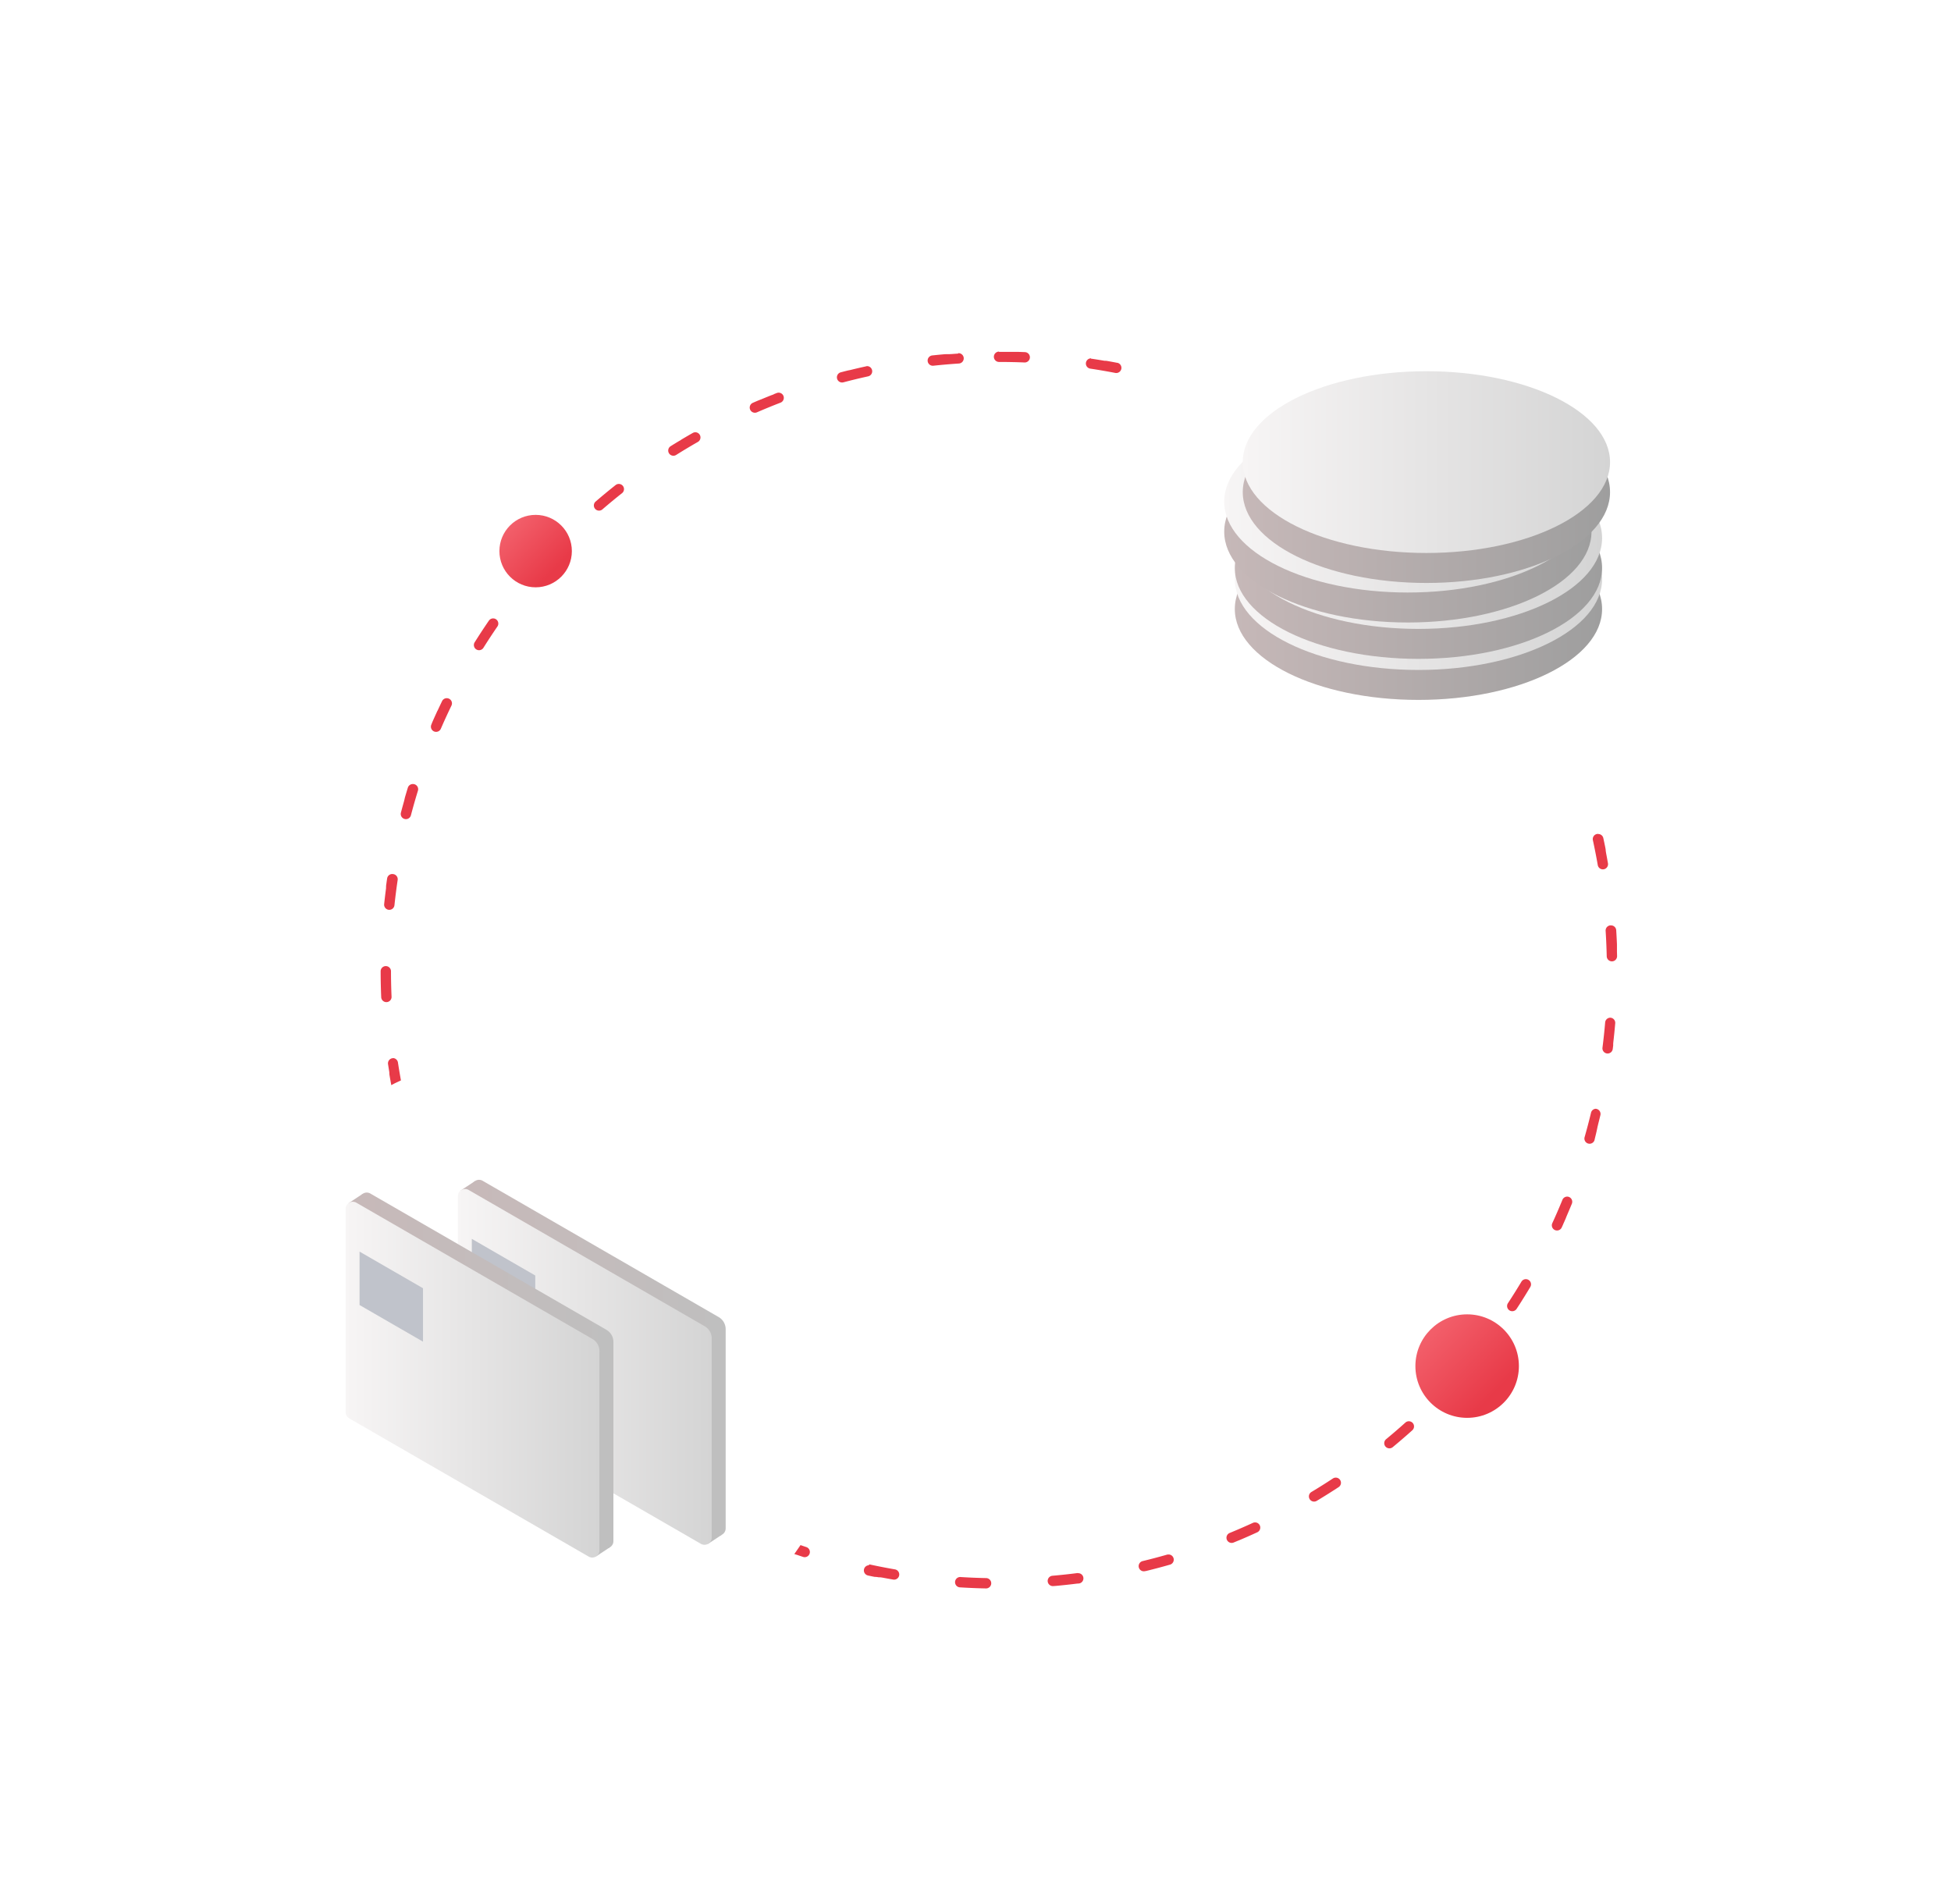 <svg xmlns="http://www.w3.org/2000/svg" xmlns:xlink="http://www.w3.org/1999/xlink" width="377" height="368" viewBox="0 0 377 368"><defs><linearGradient id="a" x2="0.775" y2="0.747" gradientUnits="objectBoundingBox"><stop offset="0" stop-color="#f56873"/><stop offset="1" stop-color="#e83a48"/></linearGradient><filter id="b" x="78.5" y="81.5" width="50" height="50" filterUnits="userSpaceOnUse"><feOffset input="SourceAlpha"/><feGaussianBlur stdDeviation="6" result="c"/><feFlood flood-color="#e83a48" flood-opacity="0.627"/><feComposite operator="in" in2="c"/><feComposite in="SourceGraphic"/></filter><filter id="e" x="255.5" y="236" width="56" height="56" filterUnits="userSpaceOnUse"><feOffset input="SourceAlpha"/><feGaussianBlur stdDeviation="6" result="f"/><feFlood flood-color="#e83a48" flood-opacity="0.627"/><feComposite operator="in" in2="f"/><feComposite in="SourceGraphic"/></filter><filter id="g" x="0" y="161" width="207" height="207" filterUnits="userSpaceOnUse"><feOffset input="SourceAlpha"/><feGaussianBlur stdDeviation="14" result="h"/><feFlood flood-color="#6a6a6a" flood-opacity="0.161"/><feComposite operator="in" in2="h"/><feComposite in="SourceGraphic"/></filter><filter id="i" x="170" y="0" width="207" height="207" filterUnits="userSpaceOnUse"><feOffset input="SourceAlpha"/><feGaussianBlur stdDeviation="14" result="j"/><feFlood flood-color="#6a6a6a" flood-opacity="0.161"/><feComposite operator="in" in2="j"/><feComposite in="SourceGraphic"/></filter><linearGradient id="k" y1="0.5" x2="1" y2="0.5" gradientUnits="objectBoundingBox"><stop offset="0" stop-color="#c6b8b8"/><stop offset="1" stop-color="#9e9e9e"/></linearGradient><linearGradient id="l" y1="0.5" x2="1" y2="0.5" gradientUnits="objectBoundingBox"><stop offset="0" stop-color="#f7f5f5"/><stop offset="1" stop-color="#d4d4d4"/></linearGradient><linearGradient id="m" x1="0" y1="0.5" x2="1" y2="0.5" xlink:href="#l"/><linearGradient id="n" y1="0.5" x2="1" y2="0.5" gradientUnits="objectBoundingBox"><stop offset="0" stop-color="#cec2c2"/><stop offset="1" stop-color="#ededed"/></linearGradient><linearGradient id="u" x1="0" y1="0.5" x2="1" y2="0.5" xlink:href="#l"/><linearGradient id="v" x1="0" y1="0.5" y2="0.5" xlink:href="#n"/><linearGradient id="aa" y1="0.5" x2="1" y2="0.5" gradientUnits="objectBoundingBox"><stop offset="0" stop-color="#c7b9b9"/><stop offset="1" stop-color="#bfbfbf"/></linearGradient><linearGradient id="ab" x1="0" y1="0.5" x2="1" y2="0.5" xlink:href="#l"/><linearGradient id="ac" x1="0" y1="0.5" x2="1" y2="0.5" xlink:href="#aa"/></defs><g transform="translate(-286 -6489)"><g transform="translate(-768.447 -34)"><path d="M119.5,0h3.076l.1,0h.092l.1,0h.1l.141,0h.049q.672.02,1.343.048a1,1,0,0,1-.086,2c-1.629-.067-3.283-.1-4.918-.1a1,1,0,0,1,0-2Zm17.784,1.326a1.009,1.009,0,0,1,.149.011l.024,0,.012,0,.089.013h0l.041.006h.005l.042.006h0q1.02.155,2.034.328h0l.043.007h.007l.038.006h.008l.041.007h0l.088.015.014,0,.028,0,.018,0,.024,0,.021,0,.021,0,.021,0,.02,0,.044.008.017,0,.026,0,.016,0,.026,0,.015,0,.028,0,.009,0q1,.174,1.986.365h0l.031.006.012,0,.027.005.017,0,.022,0h.006a1,1,0,0,1-.381,1.963c-1.6-.31-3.231-.591-4.845-.833a1,1,0,0,1,.148-1.989Zm17.383,3.98a1,1,0,0,1,.3.045h0l.183.057h0l.035.011h0l.22.069h0l.035.011h0l.036.011h0l.185.058h0l.036.012h0l.223.071h0l.26.084h0q.614.2,1.224.4h0l.035.012h0l.034.012h0l.142.048h0l.031.01.009,0,.028.01.011,0,.028.01.01,0,.029.01h0l.063.021.009,0,.022.007.02.007.019.006.023.008.018.006.022.007.019.006.027.009.012,0,.082.028.008,0,.033.011.009,0,.036.012h0c.5.172,1,.344,1.494.523a1,1,0,0,1-.679,1.881c-1.536-.549-3.1-1.072-4.662-1.555a1,1,0,0,1,.3-1.955Zm16.582,6.561a1,1,0,0,1,.436.1l.01,0,.128.063,0,0,.033.016h0l.033.016h0q.491.24.979.484h0l.034.017h0l.033.017h0l.169.085.006,0,.028.014.01,0,.027.014.009,0,.027.014.008,0,.123.062.015.007.022.011.015.008.022.011.016.008.021.011.016.008.021.01.023.012.014.007.036.018.018.009.02.01.016.008.023.011.016.008.023.011.015.008.023.012.016.008.03.015.007,0,.039.02.006,0,.032.016.011.005.027.014.013.007.027.014.011.006.028.014.01.005.032.017.005,0,.078.04,0,0,.034.017.009,0,.03.016.008,0,.03.015.011.005.031.016.006,0,.116.06.011.006.028.014.011.006.027.014.012.006.027.014.011.006.027.014.012.006.037.019.01,0,.028.015.015.008.022.012.016.008.021.011.018.01.019.01.018.01.019.01.02.01.009,0,.089.047.009,0,.027.014.008,0,.029.015.006,0,.031.016h0q.57.3,1.136.6a1,1,0,1,1-.949,1.76c-1.436-.774-2.908-1.529-4.375-2.242a1,1,0,0,1,.438-1.9Zm15.4,8.984a1,1,0,0,1,.566.177l.156.108.006,0,.023.016.012.009.02.014.015.011.018.012.018.012.016.011.023.016.01.007.072.05h0l.033.023.006,0,.032.022,0,0q.719.5,1.429,1.01h0l.035.025h0l.034.024,0,0,.143.1.006,0,.028.02.009.006.025.018.012.008.023.017.012.009.023.017.011.008.031.022,0,0,.033.024.015.011.019.014.017.012.017.012.018.013.016.011.019.014.012.009.022.016.01.007.116.085,0,0,.028.021,0,0,.026.019.006,0,.028.02h0q.457.334.91.671h0l.031.023h0l.031.023h0l.123.092,0,0,.025.019.008.006.023.017.011.008.021.016.013.009.02.015.016.012.017.013.026.02.011.008.03.023.008.006.021.016a1,1,0,0,1-1.2,1.6c-1.3-.981-2.646-1.948-3.989-2.873a1,1,0,0,1,.568-1.824Zm13.885,11.191a1,1,0,0,1,.684.27h0l.024.023.006.005.023.022.006.006.024.023,0,0,.025.024,0,0,.082.077,0,0,.022.021.009.009.02.019.011.01.019.018.012.011.019.018.01.01.02.019.009.008.07.066.01.009.019.018.012.011.02.019.009.009.02.019.01.009.02.019.009.008.021.02,0,0,.078.074.005.005.022.021.008.008.023.022,0,0,.025.023,0,0,.025.024,0,0,.111.106h0l.025.024.005.005.025.024,0,0,.027.026h0q1.325,1.27,2.611,2.581a1,1,0,0,1-1.428,1.4c-1.143-1.165-2.326-2.321-3.516-3.437a1,1,0,0,1,.684-1.729ZM212.6,45.178a1,1,0,0,1,.786.38l0,.006q1.291,1.637,2.526,3.32h0l.022.03,0,0,.086.118.005.007.016.021.009.012.014.02.011.015.013.018.011.016.013.018.014.019.01.013.02.028,0,.006.052.071,0,0,.023.032,0,0,.024.033,0,0,.126.174a1,1,0,0,1-1.622,1.17c-.956-1.322-1.953-2.642-2.963-3.923a1,1,0,0,1,.785-1.619Zm9.961,14.791a1,1,0,0,1,.869.5c.331.582.655,1.162.976,1.749h0l.021.038,0,0,.019.036,0,0,.019.036,0,0,.063.116,0,.008.016.03.006.011.014.026.007.014.013.025.007.013.014.026.006.012.02.037h0l.02.037.007.013.013.025.008.015.012.021.01.018.01.019.01.019.009.016.011.021.009.016.011.021.01.018.021.039.007.012.013.024.007.013.013.024.007.013.013.024.007.012.014.025,0,.008.051.094,0,0,.014.027.005.009.014.026.006.01.014.026,0,.009.014.027,0,.009.067.126,0,.007.014.026.005.01.014.026.006.011.014.026.005.01.014.026.005.01.045.086.006.012.011.021.009.017.011.021.008.015.012.022.008.016.011.02.01.018.01.019.011.021.014.027.013.024.009.017.011.022.008.014.013.024.008.014.013.025.007.013.013.025.007.013.061.116v0l.02.037,0,0c.1.194.2.384.3.579a1,1,0,0,1-1.78.912c-.747-1.45-1.534-2.9-2.342-4.322a1,1,0,0,1,.868-1.495Zm7.626,16.12a1,1,0,0,1,.933.641l.005.014h0l.016.042h0q.881,2.3,1.67,4.649a1,1,0,0,1-1.9.636c-.519-1.546-1.078-3.1-1.662-4.625a1,1,0,0,1,.934-1.358Zm5.1,17.085a1,1,0,0,1,.976.787q.195.894.376,1.793h0l.037.186v.007l.006.032,0,.009.006.031,0,.009.021.1v0l.006.028,0,.014,0,.025,0,.018,0,.023,0,.021,0,.02.005.027,0,.024.006.031,0,.015.005.027,0,.017.005.026,0,.017.005.027,0,.016.007.037v0l.008.043,0,.009.007.035,0,.012.006.032,0,.012.007.034,0,.009.025.132,0,.008.007.036v.008l.008.041v0c.121.633.236,1.266.347,1.9a1,1,0,0,1-1.971.338c-.28-1.608-.6-3.231-.945-4.825a1,1,0,0,1,.978-1.213Zm2.468,17.661a1,1,0,0,1,1,.936q.083,1.3.138,2.608h0l0,.038v0l.006.15v.086l0,.1v.361l0,.043v.149l0,.092v.1l0,.094h0v.1l0,.141h0v.048c0,.064,0,.127.006.191h0c.006.228.012.462.017.69a1,1,0,0,1-2,.042c-.037-1.634-.108-3.287-.212-4.914a1,1,0,0,1,.934-1.062Zm-.189,17.838c.028,0,.057,0,.086,0a1,1,0,0,1,.912,1.077c-.107,1.257-.233,2.5-.378,3.749h0l-.005.044v.006l0,.04v.007l-.011.09v.006l0,.037,0,.014,0,.029,0,.016,0,.027,0,.018,0,.026,0,.038,0,.018,0,.026,0,.016,0,.028,0,.013,0,.029v.01q-.042.345-.086.688a1,1,0,0,1-1.984-.252c.206-1.617.38-3.261.518-4.888A1,1,0,0,1,237.568,128.673Zm-2.842,17.6a1,1,0,0,1,.973,1.234q-.156.648-.318,1.292h0l-.057.225v0l-.009.034v0l-.047.182,0,.008-.008.032,0,.007-.008.032,0,.006-.037.142,0,.007-.008.031,0,.009-.008.031,0,.009-.008.031v0l-.028.107v0l-.008.031,0,.009-.008.029,0,.012-.007.028,0,.01-.025.1,0,.01-.007.027,0,.013-.007.028,0,.013-.007.028,0,.011-.008.03v.005l-.026.1,0,.012-.007.026,0,.014-.007.027,0,.012-.008.028,0,.01-.036.135,0,.012-.007.027,0,.014-.007.026,0,.014-.007.027,0,.008-.026.1,0,.011-.008.029,0,.011-.008.029,0,.009-.008.031v.005l-.029.106v0l-.008.031,0,.009-.008.028,0,.013-.007.027,0,.011-.008.029,0,.007-.028.1,0,.007-.008.03,0,.01-.008.03,0,.009-.008.031,0,.007-.038.138,0,.01-.008.031,0,.007-.009.032,0,.007-.039.14,0,.007-.008.03,0,.01-.008.027,0,.014-.008.027,0,.009-.029.1v0l-.009.031,0,.009-.008.03,0,.01-.008.029,0,.01-.008.029,0,.01-.028.1,0,.008-.008.028,0,.013-.008.028,0,.011-.008.027,0,.014-.018.064a1,1,0,0,1-1.923-.549c.447-1.568.867-3.168,1.248-4.754A1,1,0,0,1,234.726,146.277Zm-5.465,16.972a1,1,0,0,1,.925,1.378q-.5,1.213-1.016,2.413v0l-.014.032,0,.006-.074.171,0,.006-.012.028,0,.011-.012.027,0,.01-.012.027,0,.011-.012.027,0,0-.024.054-.007.015-.008.019-.009.02-.009.02-.008.018-.009.02-.008.018-.009.021-.008.019-.008.019-.01.023-.01.024-.013.03-.007.015-.01.023-.007.016-.011.024-.007.016-.01.023-.007.017-.011.024-.007.015-.014.032,0,.006-.017.039-.005.012-.012.026-.007.016-.011.024-.007.015-.011.025-.006.014-.012.026-.006.013-.012.027-.006.013-.017.038-.006.013-.011.025-.008.018-.009.02-.009.02-.008.017-.01.021-.008.017-.01.022-.007.015-.039.086,0,.01-.012.026-.005.011-.012.026-.005.012-.012.027,0,.008-.013.029,0,0q-.128.283-.257.565a1,1,0,1,1-1.818-.833c.68-1.484,1.337-3,1.953-4.511A1,1,0,0,1,229.26,163.248ZM221.294,179.2a1,1,0,0,1,.857,1.513q-.742,1.242-1.513,2.464h0l-.018.029,0,.006-.017.026-.006.009-.016.025-.005.008-.017.026-.005.008-.016.026-.005.008-.028.044-.01.016-.012.019-.01.016-.012.02-.011.017-.011.017-.013.02-.01.016-.013.021-.009.014-.017.027-.005.008-.023.037,0,0-.021.032-.007.011-.017.026-.006.01-.018.027-.005.008-.02.031,0,0-.12.188h0c-.209.325-.418.647-.63.97a1,1,0,0,1-1.671-1.1c.895-1.365,1.773-2.766,2.61-4.166A1,1,0,0,1,221.294,179.2ZM211.021,193.78a1,1,0,0,1,.775,1.631c-.352.427-.7.849-1.061,1.271h0l-.027.031,0,0-.023.027-.007.008-.021.025-.006.007-.023.027-.006.007-.055.065-.01.012-.017.02-.012.014-.014.016-.014.017-.013.015-.015.017-.011.013-.017.02-.008.009-.093.109,0,0-.022.026,0,0-.021.025-.005.006-.021.025,0,0-.124.145h0l-.434.5h0l-.025.028,0,0-.125.143,0,0-.021.024-.007.008-.019.022-.008.009-.018.021-.01.012-.017.02-.011.012-.016.019-.014.016-.021.024-.019.022-.008.01-.02.022-.009.01-.02.023-.008.009-.022.025-.006.007-.027.031h0c-.234.266-.472.534-.709.8a1,1,0,0,1-1.487-1.338c1.089-1.215,2.167-2.47,3.2-3.729A1,1,0,0,1,211.021,193.78Zm-12.336,12.88a1,1,0,0,1,.669,1.744q-1.859,1.671-3.787,3.264a1,1,0,0,1-1.274-1.542c1.258-1.039,2.511-2.119,3.724-3.21A1,1,0,0,1,198.685,206.66Zm-14.12,10.894a1,1,0,0,1,.554,1.833c-.263.173-.529.347-.793.518l-.007,0-.026.017-.015.01-.02.013-.018.011-.016.01-.02.013-.014.009-.023.015,0,0q-1.622,1.046-3.28,2.041a1,1,0,1,1-1.029-1.715c1.4-.839,2.8-1.719,4.162-2.616A1,1,0,0,1,184.566,217.554Zm-15.591,8.655a1,1,0,0,1,.419,1.909q-1.769.814-3.569,1.572l-.008,0-.027.011-.013.005-.024.01-.019.008-.019.008-.027.011-.011,0c-.29.122-.583.243-.875.363a1,1,0,0,1-.754-1.852c1.509-.619,3.026-1.278,4.508-1.96A1,1,0,0,1,168.975,226.209Zm-16.715,6.2a1,1,0,0,1,.279,1.96q-2.218.637-4.473,1.19h0l-.042.01h0l-.042.01h0l-.087.021-.01,0-.031.007-.017,0-.024.006-.019,0-.021.005-.022.005-.016,0-.025.006a1,1,0,1,1-.47-1.944c1.586-.384,3.185-.806,4.752-1.256A1,1,0,0,1,152.259,232.414ZM134.8,236.022a1,1,0,0,1,.127,1.992l-.037,0h0l-.036,0h0l-.1.013-.012,0-.026,0-.019,0-.046.006-.017,0-.038,0h0l-.046.006h0l-.044.005h0l-.043.005h0q-2.1.262-4.228.451h0l-.045,0h0l-.139.012h-.006l-.039,0h-.025a1,1,0,0,1-.172-1.993c1.627-.141,3.271-.318,4.887-.526A1.011,1.011,0,0,1,134.8,236.022Zm-22.769.746.063,0c1.627.1,3.28.17,4.914.2a1,1,0,1,1-.042,2q-2.511-.052-5-.207a1,1,0,0,1,.061-2Zm-17.665-2.439a1,1,0,0,1,.212.023c1.594.344,3.218.659,4.826.937a1,1,0,0,1-.336,1.971c-.637-.11-1.278-.226-1.912-.346h0l-.18-.034h-.007l-.036-.007-.01,0-.033-.006-.011,0-.039-.007h0l-.044-.008h-.008l-.035-.007-.014,0-.028-.005-.016,0-.027-.005-.016,0-.029-.006-.013,0-.041-.008-.017,0-.025,0-.021,0-.022,0-.02,0-.022,0-.021,0-.02,0-.022,0-.016,0-.048-.009-.016,0-.025,0-.017,0-.025,0-.016,0-.026-.005-.013,0-.029-.006h0l-.072-.014h0l-.029-.006-.013,0-.026-.005-.016,0-.026-.005-.014,0-.027-.005-.012,0-.059-.012h-.007l-.027-.006-.013,0-.027-.005-.016,0-.025,0-.018,0-.024,0-.018,0-.049-.01-.013,0-.022,0-.021,0-.02,0-.023,0-.02,0-.023,0-.019,0-.027-.006-.015,0-.043-.009h0l-.043-.009-.008,0-.036-.007-.008,0-.038-.008h0c-.364-.075-.721-.151-1.085-.229a1,1,0,0,1,.215-1.977Zm-17.092-5.074a1,1,0,0,1,.356.066c1.524.581,3.081,1.138,4.628,1.655a1,1,0,1,1-.633,1.9q-.519-.173-1.036-.351h0l-.034-.012,0,0-.033-.011-.007,0-.081-.028-.027-.009-.016-.005-.026-.009-.013,0-.03-.01-.01,0-.035-.012-.005,0q-1.686-.586-3.352-1.221a1,1,0,0,1,.361-1.933Zm-16.132-7.6a1,1,0,0,1,.492.13c1.42.8,2.875,1.59,4.326,2.334a1,1,0,0,1-.913,1.78l-.207-.106,0,0-.031-.016-.005,0-.03-.016-.007,0-.081-.042-.021-.011-.014-.007-.025-.013-.013-.007-.027-.014-.01-.005-.031-.016-.007,0q-1.1-.573-2.191-1.166h0l-.037-.02,0,0-.034-.019-.006,0-.031-.017-.008,0-.035-.019,0,0-.039-.021-.005,0-.031-.017-.015-.008-.021-.012-.018-.01-.018-.01-.019-.011L62,224.281l-.022-.012-.01-.005-.162-.089h0l-.033-.018h0q-.564-.312-1.123-.629a1,1,0,0,1,.494-1.87Zm-14.808-9.937a1,1,0,0,1,.617.214c1.283,1.008,2.6,2,3.928,2.957a1,1,0,0,1-1.169,1.623l-.6-.436h0l-.148-.109-.012-.008-.02-.015-.014-.01-.018-.014-.016-.012-.018-.013-.019-.014-.013-.01-.027-.02-.007-.005-.07-.052,0,0-.032-.024,0,0-.032-.023,0,0-.033-.024h0q-1.048-.773-2.076-1.567l0,0-.03-.023-.009-.007-.025-.019-.01-.008-.022-.017-.013-.01-.018-.014-.015-.012-.014-.01-.08-.062h0l-.03-.023h0l-.553-.432a1,1,0,0,1,.619-1.786ZM33.174,199.68a1,1,0,0,1,.729.315c1.118,1.188,2.276,2.369,3.443,3.51a1,1,0,0,1-1.395,1.433q-1.085-1.061-2.144-2.151h0l-.124-.128,0,0-.028-.029-.005-.005-.024-.025-.008-.008-.022-.023-.008-.008-.022-.023-.008-.009-.029-.03h0l-.029-.03-.011-.011-.019-.02-.012-.012-.017-.018-.013-.013-.016-.017-.014-.014-.014-.014-.015-.016-.014-.014-.015-.016-.013-.014-.035-.036-.007-.007-.02-.021-.008-.009-.02-.021-.008-.009-.02-.021-.008-.009-.021-.022,0,0-.024-.025h0q-.351-.367-.7-.736a1,1,0,0,1,.728-1.685ZM21.96,185.812a1,1,0,0,1,.823.431c.928,1.342,1.9,2.682,2.88,3.984a1,1,0,0,1-1.594,1.209q-1.508-2-2.933-4.059a1,1,0,0,1,.824-1.566Zm-9.01-15.389a1,1,0,0,1,.9.561c.715,1.466,1.472,2.936,2.249,4.371a1,1,0,0,1-1.757.956q-1.191-2.2-2.292-4.454a1,1,0,0,1,.9-1.435Zm-6.587-16.57a1,1,0,0,1,.954.7c.486,1.557,1.012,3.125,1.563,4.66A1,1,0,1,1,7,159.892q-.843-2.348-1.59-4.74a1,1,0,0,1,.955-1.3ZM2.356,136.478a1,1,0,0,1,.987.85c.246,1.613.529,3.243.841,4.843a1,1,0,0,1-1.962.388q-.248-1.269-.469-2.548v0l-.007-.04v-.006l-.007-.039v-.005l-.016-.09h0l-.007-.043v-.008l-.006-.034,0-.012-.006-.034,0-.009-.007-.042v0l-.008-.044,0-.009-.005-.032,0-.017,0-.026,0-.017,0-.027,0-.017,0-.028,0-.015-.007-.04,0-.022,0-.021,0-.023,0-.018,0-.025,0-.015,0-.027,0-.01-.017-.1v0l-.006-.034v-.007l-.005-.033v-.007q-.114-.693-.22-1.388a1,1,0,0,1,.99-1.151ZM1,118.7a1,1,0,0,1,1,1c0,1.635.039,3.289.109,4.917a1,1,0,0,1-2,.089C.04,123.038,0,121.374,0,119.7a1,1,0,0,1,1-1Zm1.3-17.788a1,1,0,0,1,.99,1.147c-.24,1.612-.449,3.252-.622,4.875a1,1,0,1,1-1.989-.211q.151-1.423.336-2.836h0l.025-.189v-.007l0-.031v-.011l0-.029,0-.013,0-.029v0l.008-.062,0-.014,0-.024,0-.02,0-.022,0-.022,0-.02,0-.026,0-.017.006-.042v-.007l0-.037,0-.014,0-.031,0-.013,0-.032,0-.011.006-.041v0l.013-.092v0l.006-.041v-.006l.006-.042v0c.054-.392.11-.78.168-1.171A1,1,0,0,1,2.3,100.907ZM6.248,83.518a1,1,0,0,1,.956,1.3c-.481,1.558-.935,3.149-1.35,4.726a1,1,0,1,1-1.934-.509q.259-.984.534-1.961v0l.01-.035v0l.01-.035v0l.041-.144,0-.005.009-.031,0-.009.008-.029,0-.012.008-.028,0-.011.008-.029v0l.015-.054.006-.02.006-.02.006-.021.006-.019.006-.022.005-.019.007-.024,0-.017.008-.027,0-.015.012-.04,0-.012.009-.03,0-.013.009-.029,0-.013.008-.029,0-.013.01-.033,0-.008.025-.086v0l.011-.038,0-.008.011-.036v-.005l.012-.042h0c.173-.593.349-1.18.531-1.769A1,1,0,0,1,6.248,83.518Zm6.534-16.591a1,1,0,0,1,.9,1.436c-.711,1.469-1.4,2.972-2.049,4.469a1,1,0,1,1-1.835-.8L9.812,72l0-.005.013-.03,0-.01.012-.027.006-.013.01-.024.009-.021.01-.023.014-.032.005-.012.012-.029,0-.011.013-.031,0-.009.014-.033,0-.006.016-.037v0c.291-.666.587-1.326.89-1.985l0-.005.017-.037v0l.018-.04h0l.037-.08,0-.01.013-.029.007-.014.01-.022.009-.019.009-.018.01-.021L11,69.35l.011-.024,0-.009.045-.1h0l.015-.032,0,0q.395-.849.8-1.691A1,1,0,0,1,12.782,66.926Zm8.959-15.418a1,1,0,0,1,.823,1.566c-.924,1.345-1.831,2.728-2.7,4.11a1,1,0,1,1-1.695-1.062L18.5,55.6l.008-.013.012-.019.011-.017.011-.017.013-.021.009-.013.016-.026.006-.009.022-.034h0q1.127-1.77,2.311-3.494A1,1,0,0,1,21.741,51.508ZM32.908,37.6a1,1,0,0,1,.73,1.683c-1.114,1.192-2.218,2.424-3.282,3.661a1,1,0,0,1-1.519-1.3q1.633-1.9,3.342-3.728A1,1,0,0,1,32.908,37.6ZM46.025,25.522a1,1,0,0,1,.621,1.784c-1.279,1.012-2.555,2.066-3.791,3.131a1,1,0,0,1-1.308-1.513q1.571-1.353,3.19-2.654l.008-.007.024-.019.013-.01.019-.016.016-.013.014-.011.02-.016.009-.007.544-.433A1,1,0,0,1,46.025,25.522ZM60.8,15.536a1,1,0,0,1,.5,1.868c-1.416.809-2.835,1.659-4.216,2.527a1,1,0,0,1-1.064-1.693l.658-.411.005,0,.027-.017.008-.005.025-.015.011-.007.024-.015.012-.007.023-.014.014-.009.042-.026.013-.008.02-.012.016-.01.019-.012.019-.012.016-.01.021-.013.015-.01.023-.014.013-.008.028-.017.008-.005.037-.023h0l.035-.022.008-.005.029-.018.01-.006.026-.016.012-.007.026-.016.01-.006.029-.017.008-.005.074-.045,0,0,.034-.021.007,0,.03-.018.009-.006.028-.017.01-.006.028-.017.009-.006.112-.068,0,0,.032-.019.009-.005.029-.018.008,0,.031-.018.007,0,.034-.02,0,0,.113-.068.008,0,.029-.018.009-.005.028-.017.01-.006L58.03,17l.01-.006.031-.019.005,0,.074-.044.01-.006.026-.016L58.2,16.9l.023-.014.015-.009.022-.013.014-.009.022-.013.015-.009.023-.014.014-.008.035-.021.016-.01.02-.012.019-.011.016-.009.022-.013.014-.008.022-.013.012-.007.024-.014.009-.006.123-.073.006,0,.03-.018,0,0,.032-.019h0q.773-.457,1.554-.9A1,1,0,0,1,60.8,15.536ZM76.907,7.884a1,1,0,0,1,.36,1.933c-1.522.586-3.052,1.213-4.548,1.863a1,1,0,1,1-.8-1.834q.6-.262,1.211-.518l.012,0,.025-.01.015-.006.021-.009.019-.008.02-.009.02-.009.018-.007.027-.011.018-.007.034-.014.009,0,.031-.013.012-.005.028-.012.011,0,.031-.013.009,0,.164-.069h0c.6-.25,1.2-.495,1.811-.736l0,0,.035-.014.008,0,.035-.014.006,0,.039-.015h0l.041-.016.008,0,.03-.012.019-.007.02-.008.021-.008.017-.007.023-.009.015-.006.024-.009.011,0,.134-.052,0,0L76,8.164h0l.546-.212A1,1,0,0,1,76.907,7.884ZM93.986,2.753A1,1,0,0,1,94.2,4.73c-1.594.35-3.2.738-4.778,1.155a1,1,0,0,1-.511-1.934q.621-.164,1.244-.321h0l.033-.008.008,0,.032-.008.008,0,.032-.008h0l.07-.018h0l.027-.007.015,0,.023-.006.02-.005.021-.005.022-.005.019,0,.028-.007.014,0,.042-.01.006,0,.036-.009.011,0,.033-.008.009,0,.035-.009.008,0,.176-.043h0c.959-.236,1.917-.458,2.884-.671A1,1,0,0,1,93.986,2.753Zm17.656-2.5a1,1,0,0,1,.064,2c-1.63.107-3.278.249-4.9.423a1,1,0,1,1-.214-1.989q1.083-.116,2.171-.213h0l.191-.017h0l.034,0h.009l.033,0h0l.106-.009.04,0,.04,0,.043,0h0l.073-.006h0l.028,0h.016l.026,0h.015l.027,0h.016l.036,0,.056,0h.016l.024,0,.02,0,.046,0,.019,0,.028,0h.016l.042,0,.043,0h.018l.028,0h.016l.029,0h.016l.088-.007.045,0,.046,0h.01l.137-.011h.005l.041,0h.006c.423-.032.848-.062,1.272-.09Z" transform="translate(1128 6591)" fill="#e83a48"/><g transform="matrix(1, 0, 0, 1, 1054.45, 6523)" filter="url(#b)"><circle cx="7" cy="7" r="7" transform="translate(96.5 99.5)" fill="url(#a)"/></g><g transform="matrix(1, 0, 0, 1, 1054.45, 6523)" filter="url(#e)"><circle cx="10" cy="10" r="10" transform="translate(273.5 254)" fill="url(#a)"/></g><g transform="matrix(1, 0, 0, 1, 1054.45, 6523)" filter="url(#g)"><circle cx="61.5" cy="61.5" r="61.5" transform="translate(42 203)" fill="#fff"/></g><g transform="matrix(1, 0, 0, 1, 1054.45, 6523)" filter="url(#i)"><circle cx="61.5" cy="61.5" r="61.5" transform="translate(212 42)" fill="#fff"/></g><g transform="translate(1291.008 6594.739)"><g transform="translate(0 0)"><g transform="translate(2.047 22.606)"><ellipse cx="35.485" cy="17.563" rx="35.485" ry="17.563" transform="translate(0 5.789)" fill="url(#k)"/><ellipse cx="35.485" cy="17.563" rx="35.485" ry="17.563" fill="url(#l)"/><ellipse cx="30.3" cy="15.001" rx="30.3" ry="15.001" transform="translate(5.185 2.562)" fill="url(#m)"/><path d="M46.59,59.179c15.885,0,28.906,6.051,30.189,13.749a7.8,7.8,0,0,0,.111-1.248c0-8.284-13.567-15-30.3-15S16.29,63.4,16.29,71.686a7.8,7.8,0,0,0,.111,1.247c1.283-7.7,14.3-13.749,30.189-13.749Z" transform="translate(-11.105 -54.123)" fill="url(#n)"/></g><g transform="translate(2.047 14.673)"><ellipse cx="35.485" cy="17.563" rx="35.485" ry="17.563" transform="translate(0 5.789)" fill="url(#k)"/><ellipse cx="35.485" cy="17.563" rx="35.485" ry="17.563" fill="url(#l)"/><ellipse cx="30.3" cy="15.001" rx="30.3" ry="15.001" transform="translate(5.185 2.562)" fill="url(#m)"/><path d="M46.59,41.309c15.885,0,28.906,6.051,30.189,13.749a7.8,7.8,0,0,0,.111-1.248c0-8.284-13.567-15-30.3-15s-30.3,6.721-30.3,15.006a7.8,7.8,0,0,0,.111,1.248c1.283-7.7,14.3-13.749,30.189-13.749Z" transform="translate(-11.105 -36.253)" fill="url(#n)"/></g><g transform="translate(0 7.64)"><ellipse cx="35.485" cy="17.563" rx="35.485" ry="17.563" transform="translate(0 5.794)" fill="url(#k)"/><ellipse cx="35.485" cy="17.563" rx="35.485" ry="17.563" fill="url(#l)"/><ellipse cx="30.3" cy="15.001" rx="30.3" ry="15.001" transform="translate(5.185 2.562)" fill="url(#u)"/><path d="M41.974,25.479c15.885,0,28.906,6.051,30.189,13.749a7.8,7.8,0,0,0,.111-1.248c0-8.284-13.567-15-30.3-15s-30.3,6.717-30.3,15a7.8,7.8,0,0,0,.111,1.248c1.283-7.7,14.3-13.749,30.189-13.749Z" transform="translate(-6.489 -20.418)" fill="url(#v)"/></g><g transform="translate(3.583)"><ellipse cx="35.485" cy="17.563" rx="35.485" ry="17.563" transform="translate(0 5.794)" fill="url(#k)"/><ellipse cx="35.485" cy="17.563" rx="35.485" ry="17.563" fill="url(#l)"/><ellipse cx="30.3" cy="15.001" rx="30.3" ry="15.001" transform="translate(5.185 2.562)" fill="url(#u)"/><path d="M50.044,8.269c15.885,0,28.906,6.051,30.189,13.749a7.8,7.8,0,0,0,.111-1.248c0-8.284-13.567-15-30.3-15s-30.3,6.721-30.3,15a7.8,7.8,0,0,0,.111,1.248c1.283-7.7,14.3-13.749,30.189-13.749Z" transform="translate(-14.559 -3.208)" fill="url(#v)"/></g></g></g><g transform="translate(1121.23 6751.005)"><g transform="translate(0 -0.005)"><g transform="translate(21.692)"><path d="M68.94,1.394V40.649a1.389,1.389,0,0,0,.7,1.206L115.9,68.564a1.393,1.393,0,0,0,2.091-1.206v-38.5a2.7,2.7,0,0,0-1.351-2.338L71.034.184A1.393,1.393,0,0,0,68.944,1.39Z" transform="translate(-66.244 0.005)" fill="url(#aa)"/><path d="M62.79,2.527,65.581.68,65.224,2.9Z" transform="translate(-62.27 -0.438)" fill="#c7b9b9"/><path d="M200.374,192.3l-2.674,1.765-.159-2.345,2-.287Z" transform="translate(-149.352 -123.71)" fill="#bfbfbf"/><path d="M61.32,6.42V45.679a1.389,1.389,0,0,0,.7,1.206l46.26,26.708a1.393,1.393,0,0,0,2.091-1.206v-38.5a2.7,2.7,0,0,0-1.351-2.338L63.414,5.214A1.393,1.393,0,0,0,61.324,6.42Z" transform="translate(-61.32 -3.246)" fill="url(#ab)"/><path d="M68.94,32.26V42.582L81.2,49.664V39.339Z" transform="translate(-66.244 -20.846)" fill="#c0c3cb"/></g><g transform="translate(0 2.466)"><path d="M7.62,8.36V47.619a1.389,1.389,0,0,0,.7,1.206l46.26,26.708a1.393,1.393,0,0,0,2.091-1.206V35.822a2.7,2.7,0,0,0-1.351-2.338L9.711,7.154A1.393,1.393,0,0,0,7.62,8.36Z" transform="translate(-4.924 -6.965)" fill="url(#ac)"/><path d="M1.47,9.49,4.261,7.64,3.9,9.862Z" transform="translate(-0.95 -7.401)" fill="#c7b9b9"/><path d="M139.05,199.257l-2.671,1.765-.159-2.345,1.992-.287Z" transform="translate(-88.032 -130.674)" fill="#bfbfbf"/><path d="M0,13.38V52.639a1.389,1.389,0,0,0,.7,1.206l46.26,26.708a1.393,1.393,0,0,0,2.091-1.206v-38.5A2.7,2.7,0,0,0,47.7,38.507L2.091,12.174A1.393,1.393,0,0,0,0,13.38Z" transform="translate(0 -10.209)" fill="url(#m)"/><path d="M7.62,39.22V49.546l12.261,7.079V46.3Z" transform="translate(-4.924 -27.81)" fill="#c0c3cb"/></g></g></g></g></g></svg>